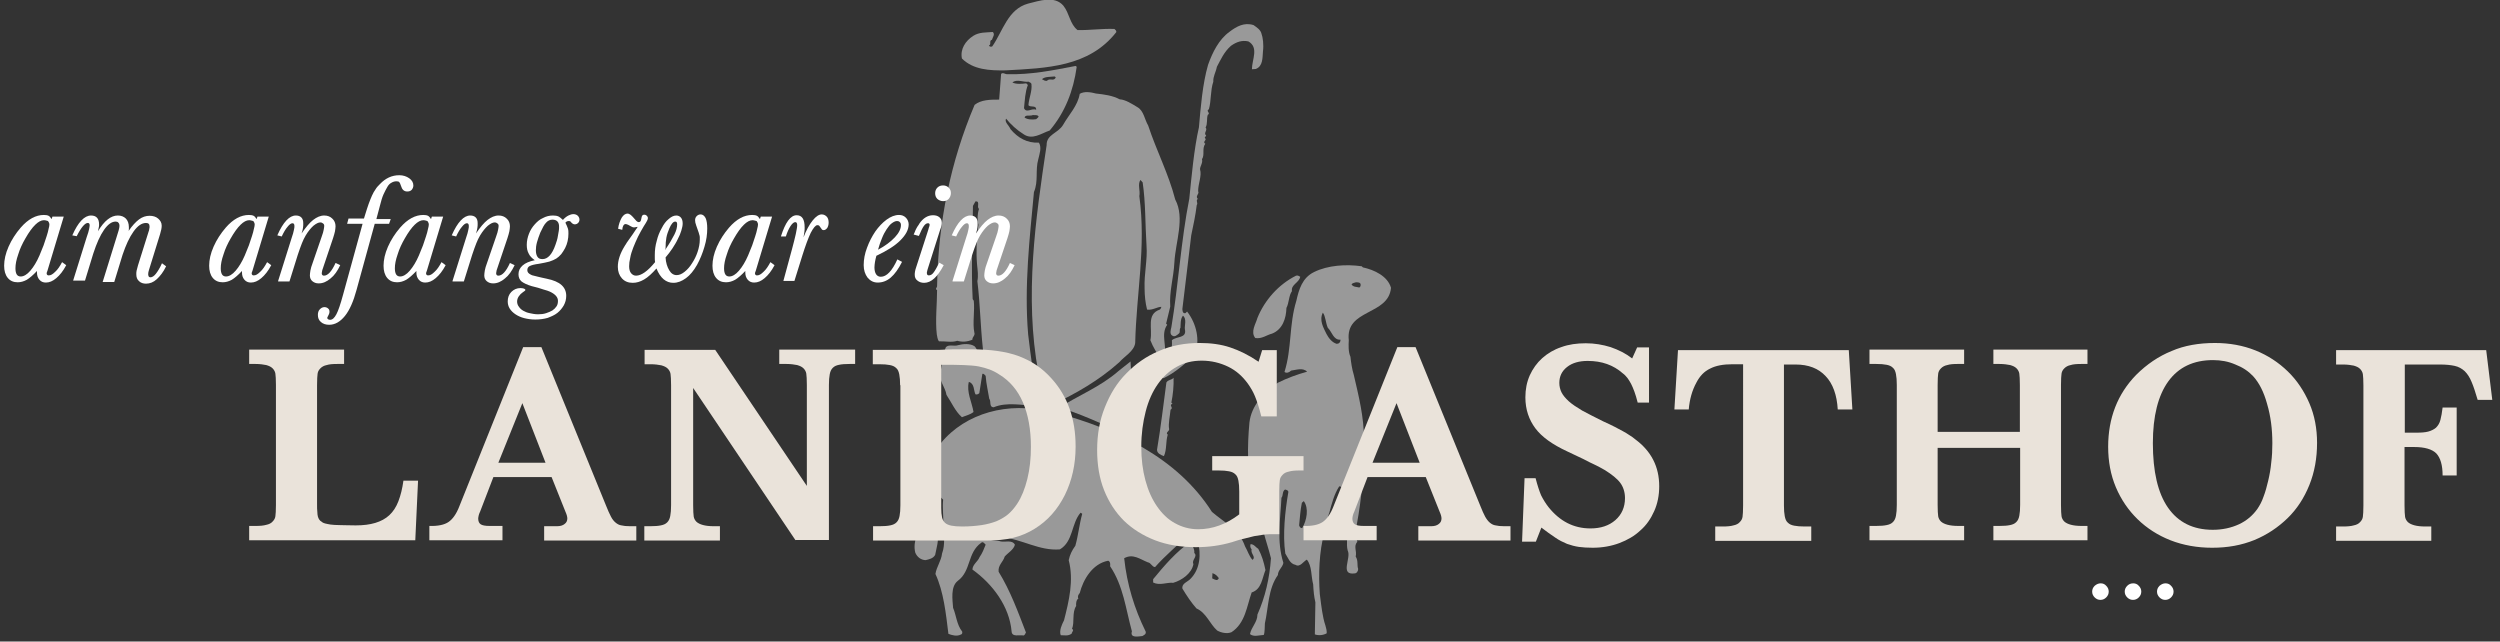<?xml version="1.0" encoding="UTF-8"?>
<svg xmlns="http://www.w3.org/2000/svg" xmlns:xlink="http://www.w3.org/1999/xlink" version="1.1" id="Ebene_1" x="0px" y="0px" width="906px" height="232.5px" viewBox="0 0 906 232.5" style="enable-background:new 0 0 906 232.5;" xml:space="preserve"><rect x="0" y="0" width="906" height="232.5" fill="#333333" stroke="none"/> <style type="text/css"> .st0{opacity:0.5;} .st1{fill:#FFFFFF;} .st2{fill:#EAE3DA;} </style> <g class="st0"> <path class="st1" d="M390.5,10.9c4.4,0.1,9.1-0.6,13.4-0.4c0.3,0.3,0.8,0.7,0.6,1.2c-9.9,12.6-25.3,13-40.1,13.8 c-5.7,0.1-11.7-0.2-15.8-4.3c-0.7-3.4,1.3-6.4,4.1-8.2c2.2-1.4,4.6-1.2,7.1-1.4c0.9,0.9-0.1,1.9-0.3,2.8c-1.2,0.3-0.1,1.7-1.1,2.1 c0.2,0.5,0.9,0.5,1.2,0.3c3.8-5.4,5.6-13.5,13-15.5c4.1-1,9.6-3,12.8,0.8C387.6,4.9,387.7,8.7,390.5,10.9L390.5,10.9z"></path> <path class="st1" d="M457.1,12c0.6,1.6,0.9,4.2,0.6,6.6c-0.2,2.4,0,5.4-2.6,6.4l-1.4,0.1c0-3.5,2.6-7.9-1.3-10.1 c-2.4-0.5-4.3,0.2-6.3,1.6c-2.5,2.2-3.7,5-5.1,7.6c-0.4,2.1-1.4,3.4-1.3,5.4c-1.1,3.3-0.7,6.8-1.6,10c-1.3,0.6,0.8,1.4-0.4,2 c-0.5,1.4,0,3.3-0.8,4.6c0.9,1-0.9,2,0.2,2.9c0,0.4-0.7,0.5-0.4,1c0.9,0.5-1.1,1.3,0.1,2c-1.3,1.7-0.1,4-1.2,5.6 c0.4,1.3-0.8,2.7-0.7,3.7c0.7,2.3-0.7,5.1-0.7,7.9c0.6,0.9-1.2,1.8-0.1,2.8c-0.9,0.5,0.2,1.5-0.4,2.2c-0.5,4-1.2,7.2-2,11 c-1.1,8.9-2.1,17.9-3.2,26.6c0,0.5,0,1.8,1.1,1.6l0.6-0.6c3.5,4.5,4.7,10.5,2.9,15.4c-3.5,3.5-7.3,6.8-11.5,8.8 c-0.4-1.5-1.7-3.4-0.5-4.9c3.2-1.8,3.8-5.6,3.6-8.9c1.6-1.5,5.5-0.6,4.7-4c-0.2-1.3,0.8-3.7-0.7-4.9c-1,1.2-0.8,3.2-0.9,4.4 c-0.5,0.6,0,1.5-0.5,2c-0.7,0.6-1.6,1.5-2.5,0.8c-1-0.5-0.5-2.2-0.3-3c2.5-14.9,3.5-31.5,6.5-46.6c0.8-7.8,1.7-18,3.5-25.9 c0.6-7,1.3-15.7,3.3-22.6c1.6-4.5,3.9-9.2,7.8-12c2.5-1.9,5.3-3.5,8.7-2.4C455.4,9.9,456.7,10.7,457.1,12L457.1,12z"></path> <path class="st1" d="M412.3,38.9c2.2,1.3,2.5,4.4,3.8,6.6c3,9.1,7.4,17.5,9.8,26.8c3.6,6.7,0.1,15.3-0.3,22.8 c-0.3,5.7-1.9,10.5-1.5,16c-0.5,2-1,4.1-1.5,6.2l0.4,0.4c-2.5,3.5,0.1,7.8-1.1,11.8l-1,0.8c-1.6-2.2-3-4.4-4-7 c0.9-4.1-1.6-9.4,3.4-11.1c0.4-0.2,0.4-0.7,0.6-1c-1.6,0-3.2,1.3-5.2,1c-0.6-2.4-0.9-5-0.9-7.7c-0.2-5.4,1.1-10.3,0.7-15.5 c-0.5-7.9-0.3-15.5-1.4-22.9l-0.8-0.9c-1.1,1.6,0,3.8-0.4,5.9c2.5,18.3-1.1,35.4-1.5,53.2c-0.4,3-3.9,4.8-5.8,7 c-7.4,6.6-15.5,11.2-23.9,15.2c-0.8,0.1-1.6,0.7-2.3,0.1c-0.3-2.4-2.3-4.1-2.1-6.7c-1-1.4-0.4-3.4-1-4.9c-5.1-27.6-1-55.7,3-82.4 c-0.1-3.9,4.2-4.3,6-7.4c2.1-3.7,5.3-6.9,6-11.2c1.7-1,4-0.6,5.9-0.1c2.8,0.3,6,0.7,8.6,2.1C407.9,36.1,410.3,37.7,412.3,38.9 L412.3,38.9z"></path> <path class="st1" d="M370.9,48.6c3.2,2.3,6.5-0.3,9.5-1.3c5.6-6.6,8.6-14.4,9.8-23.1l-0.4-0.3c-8.3,1.6-16.1,3.2-24.8,3 c-0.8,0-1.6-0.8-2.2-0.1l-0.7,9.3c-3.2,0-6.5,0-8.9,1.9c-8.7,20.5-13.2,42.4-13.6,65.7c0,0.5-0.9,1.1,0,1.4 c0,4.9-0.7,11.2-0.1,16.1c0.2,0.8,0.2,1.8,0.8,2.5c2.2-0.1,4.7,0.5,6.6-0.2c1.8,0.5,3.6,0.4,5.5-0.4c-0.1-1,1.1-1.5,0.7-2.6 c-0.7-3.4,0.2-7.8-0.2-11.5l-0.4-0.6c-0.6-11.3,0-21.8,0.1-33.8l0.9-1.6c1.9-0.2,0.3,2,1.3,2.7c-0.6,1.7-0.7,4.1-0.2,5.8 c-0.7,4.6-0.9,9.9-0.5,14.5c0.2,2,0.5,3.9,0.1,5.9c1,8.1,1.1,16.2,2,24.5c0.2,1.2,0.4,2.9-0.3,3.8c-1.6-1-1.3-3.3-2.7-4.7 c-1.6-1.1-4.2-0.9-6-0.4c-1.4,0.5-3.3-0.4-4.4,0.7c-1.4,3.1-1.1,6-2.1,9.2c-0.5,3,1.9,5.3,2.3,8.1c1.8,2.7,3.2,6,5.6,8.1 c1.4-0.6,3-0.9,4.2-1.9c-0.6-3.6-2.6-7.2-1.7-10.9c2.1,0.6,1.7,3.1,2.4,4.5c0.6,0.2,1-0.1,1.4-0.4l1.1-7c0.6-0.2,0.8,0.4,1.2,0.7 c0.2,2.9,0.9,5.7,1.3,8.3c0.8,0.9-0.2,3,1.6,3.1c4.8-2,10.3-0.7,15.7-0.5c1-0.4,0-1,0.6-1.6c-1.8-7.7-2.8-16.1-3.8-24.3 c-1.5-17.5,0.6-35.3,2.1-51.6c1.7-4,0.4-7.8,1.6-12c0.4-1.8,1.3-4.1,0.2-5.9c-4.3,0.2-7.6-1.7-10.3-4.9c-0.5-1.3-2.3-2.6-1.6-3.8 C366.2,45,368.6,47.2,370.9,48.6L370.9,48.6z M382.2,27.7l0.4,0.3c-0.6,1.7-2.2,0.1-3.2,1.3c-0.8,0.1-1.2-0.3-1.8-0.6 C378.7,27.7,380.6,27.9,382.2,27.7L382.2,27.7z M376.4,42.2c-0.1,0.4-0.6,0.7-0.9,1c-1.3,0.2-3.1,0.2-4.2-0.6c0.3-1.2,2-0.4,3-0.9 C375.1,41.8,375.9,41.5,376.4,42.2L376.4,42.2z M372.8,29.6c0.3,0.3,0.9,0.3,1,0.9c0.3,2.5-0.9,5-1.1,7.6c0.7,1,2.9-0.2,2.8,1.7 c-1.5-0.8-3.5,1.4-4.4-0.6c0.3-2.8,0.4-5.9,1.4-8.4l-0.6-0.6c-1.5,0.2-3.6,0.4-5-0.3C368.5,28.5,370.9,29.9,372.8,29.6L372.8,29.6z "></path> <path class="st1" d="M471.2,100.3c-0.4,2.2-3.4,2.8-3,5.2c-1.2,1.7-1,4.2-2,6.1c-0.1,3.8-1.4,7.8-5.2,9.3c-2,0.5-3.7,2-6.1,1.6 c-1.8-2.3,0.2-5.1,0.8-7.3c2.6-6.4,7.6-12.1,14-15.3C470.4,99.7,470.8,100.1,471.2,100.3L471.2,100.3z"></path> <path class="st1" d="M408.6,140.3c-0.3,5.3-3,9.4-4.5,14.1l-1.2,0.8c-4.8-2.2-9.6-4.3-14.6-6.1c-1.7-0.1-3.2-0.8-4.7-1.2 c7-4.5,15.2-7.7,21.7-13.4l4.4-3.5C410,134.2,409.9,137.4,408.6,140.3L408.6,140.3z"></path> <path class="st1" d="M424.5,145.9l0.4,0.4c-1.5,0.6,0.6,1.4-0.7,2.2c-0.2,2.3-0.9,5.2-0.5,7c0.1,0.8-1.5,1.3-0.5,2 c-0.8,2.5-0.3,5.4-1.4,7.8c-1.1-0.4-2.5-1-2.5-2.3c1.4-8.3,2.3-16.3,3.4-24.4c0.7-1.1,1.9-0.8,2.6-1.7 C425.4,139.8,425.1,143,424.5,145.9L424.5,145.9z"></path> <path class="st1" d="M504.1,104.3c-1.2-4.2-6-6.5-10.2-7.4l-0.4-0.4c-5.6-0.8-12.3-0.4-17.3,2.1c-4.3,2.1-5.5,6.4-6.4,10.4 c-2.7,8.8-1.6,17.2-4.3,25.8c0.8,0.6,1.8,0.1,2.4-0.5c1.8-0.2,4.2-1.2,5.8,0.4c-3.6,1-7.2,2.3-10.6,4c-5.1,3.5-9.6,8.3-10.3,14.4 c-0.8,8.9-0.9,17.4,1.3,26.2c0.7,4.4,2,9.1,3.8,13.4c0.8,3.2,1.9,6.3,2.7,9.6c-0.5,7.3-2.1,14.1-4.9,20.4c0,2.8-2.2,4.5-2.7,7.1 c1.4,1.1,3.2,0.4,5,0.3c0.4-1,0.3-3,0.4-4.2c1.3-5.7,1.1-12.4,4.7-17.5c0.1-1.9,1.6-2.6,2-4.4c-2.5-8-1.1-15.5-0.7-23.6 c0.7-0.8,0.2-2.3,1.3-3c0.5,0.1,1.2,0.3,1.2,0.9c-1.2,7-2.1,15.5-1.1,22.3c1,1.5,1.6,3.7,3.7,4.1c1.6,1,2.8-1.2,4.1-1.9 c1.9,2.3,1.5,6,2.3,9c0.1,2.2,0.3,4.4,0.8,6.5l-0.2,11.6c1.4,0.5,3.1,0.3,4.3-0.4c0.1-1.8-0.9-3.7-1.2-5.5 c-0.7-3.2-1.1-7.4-1.3-8.7c-0.5-6.9-0.3-15.4,1.7-22.5c0.9-2.2,0.9-4.9,1.8-7.2c0.8-3,1.7-6.5,3.5-9.3c0.5-0.2,0.8,0.3,1.2,0.4 c-0.8,2.7-1.3,5.4-2.5,7.8c-0.3,2.8-2.2,6-1,8.6l3.3-2.9c0.7-0.4,1.5,0,2,0.6c0.1,2.9-0.5,6.5,0.1,8.7c1.4,2.7-3,9,2.5,8.3 c0.8,0,1.3-0.9,1.3-1.6c-0.5-1.4,0.1-3-0.9-4.5c0.5-2.2-0.9-3.6,0.6-5.4c-0.9-2.1,0.1-4-0.2-6.2c1.8-9.6,2.6-19.9,3-29.9 c-0.3-0.3-0.6-0.8-0.4-1c0-8.2-1.9-15.6-3.7-23.4c-0.6-1.9-1-4.5-1.2-6.5c-0.8-1.8-0.7-4.1-0.6-6 C487.5,111.9,503.2,114.4,504.1,104.3L504.1,104.3z M471.9,191.4c-0.7,0-0.9-0.5-1.1-1c0.3-2.7,0.4-5.4,1-8.2l0.7-0.6 C474.4,184.2,473.6,188.6,471.9,191.4L471.9,191.4z M484.4,124.6c-1.7-0.5-2.9-2.1-3.7-3.6c-1.1-2.3-2.7-4.9-1.3-7.7 c1,1.3,1,3.7,1.8,5.5c1.5,1.4,2,4.5,4.6,4.3C485.8,124.2,485.1,124.6,484.4,124.6L484.4,124.6z M489.8,103.1 c0.3-0.6,1.1-0.6,1.6-0.8c0.7,0,1.7,0,1.7,0.9c0,0.4-0.1,0.8-0.5,1C491.6,103.9,490.5,104.1,489.8,103.1L489.8,103.1z"></path> <path class="st1" d="M432.8,200.4c1.4,1.2-1.1,2.6-0.3,4c-0.6,3.4-4.2,5.9-7.3,6.8c-2.5-0.2-4.9,1.1-7.3-0.1l0-1.2 c4-4.9,8.4-10,13.5-13.5C432,197.8,433,198.9,432.8,200.4L432.8,200.4z"></path> <path class="st1" d="M456,198.9c-0.9-0.5-1.5-1.7-2.8-1.7c-0.2,0.8-0.1,1.3,0.4,1.9c-0.5,1.5,1.7,2.7,0.3,3.8 c-1.2-1.3-1.7-3.2-2.7-4.9c-2.1-6.1-7.5-8.6-12-12.5c-12.6-19.8-34.6-29.9-56-35.8c-2.8-0.2-5.8-0.7-8.6-1.5 c-14.6-1.8-29.5,4.1-36.7,16.9c-4.6,6.1-3.7,15.4-4.2,23c-0.4,4.2-3.1,7.8-2,12.2c0.7,1.6,2,2.6,3.7,2.7c1.3-0.3,2.8-0.6,3.5-1.9 c0.5-2.7,1.4-5.1,0.8-7.8c1.3-4.2-1.2-9.3,1.3-13l0.8,0.8c-0.3,2.8,0.1,5.9,0.1,8.9l0.4,0.4c-0.5,3.6,0.4,6.7-0.9,10.2 c-0.3,2.7-2,4.8-2.4,7.4c3,6.5,3.8,14.4,4.7,21.7c1.2,0.5,3.1,1,4.4,0.3c0.6-0.1,0.7-0.6,0.6-1.1c-2-2.5-2.2-6.1-3.3-8.6 c-0.2-2.9-1-7.7,1.7-9.8c4.9-3.6,3.4-10.2,8.5-13.8c0.6-0.6,1.2,0.3,1.6,0.7c-0.6,1.5-1.2,3.1-2.2,4.5c-0.6,1.6-2.5,2.6-2.6,4.5 c7.4,5.3,13.4,13.4,14.2,22.4c0.1,2.2,2.8,1.2,4.4,1.5c0.4-0.2,0.6-0.7,0.8-1.1c-2.9-7.5-5.6-15-9.9-22c-0.3-2.4,1.7-3.6,2.2-5.5 c1.1-1.3,3.3-2.5,3.7-4.3c-1-1.9-3.7-0.8-5.2-1.2c-1.4-0.6-4.2,0.3-4.1-1.7c3.2-1.7,6.6-4.7,8.3-8c0.3-0.5,0.7,0.2,1.2,0.3 c-0.5,2.7-3,5.2-5.3,7.5l0.4,0.4c7.4,0.7,13.5,5,21,4.4c4.9-2.9,4.1-9.4,7.5-13.3l0.6,0.4c-1.1,4-1.4,7.7-2.5,11.6 c-1.2,1.6-2,3.3-2.4,5.2c1.9,7.3,0.1,14.8-1.7,21.8c-0.8,1.6-1.8,3.7-1.2,5.4c1.4,0,2.7,0.4,4-0.6c0-0.6,1-1.2,0.1-1.7 c1-2.5-0.1-5.8,1.5-8.3c-0.1-0.8,0-2.2,0.8-2.7c-0.4-0.7,0-1.4,0.5-2c1.2-4.7,4.5-10.6,10.3-11.7c0.8,0.3,0.8,1.3,0.7,2 c4.8,7.1,5.7,15.6,7.9,23.6c-0.8,2.6,2.5,1.8,3.8,1.7c0.6-0.4,1.4-0.6,1.2-1.6c-4.1-8.3-6.8-17.1-7.8-26.6c3.2-1.8,5.8,0.4,8.6,1.5 c1.1,0.1,1.5,1.7,2.6,1.7c3.6-4.1,8.3-8,12.5-12.1l1.2,0c1,0.7,1.1,1.8,1.8,2.7c1.2,4.7,0.9,10.1-2.7,13.7c-1,1.1-3.2,1.6-2.9,3.5 c1.5,2.5,3.3,5.2,5.1,7.2c3.6,1.6,4.8,5.6,7.5,8c1.4,0.8,3.6,1.3,5.2,0.6c5-3.3,5.5-9.3,7.3-14.4c3.6-1.1,3.8-5.2,5-8.1 C458,203.7,457.3,201.3,456,198.9L456,198.9z M439.3,209.6l0.1-1.9c1.4,0.5,1.7,1.1,2.3,1.8C441.2,210.7,440.4,210.1,439.3,209.6 L439.3,209.6z"></path> </g> <g> <path class="st1" d="M24,96.1c-1.1,2.1-2.3,3.6-3.6,4.7s-2.5,1.6-3.8,1.6c-0.9,0-1.7-0.3-2.3-1c-0.6-0.7-0.9-1.5-0.9-2.6v-0.3v-0.3 c-1.4,1.5-2.7,2.6-3.7,3.2c-1.1,0.6-2.2,0.9-3.3,0.9c-1.5,0-2.7-0.5-3.6-1.6c-0.9-1.1-1.3-2.6-1.3-4.4c0-2.1,0.5-4.4,1.6-6.9 c1.1-2.5,2.6-4.8,4.4-6.9c2.7-3.1,5.5-4.6,8.4-4.6c0.7,0,1.3,0.1,1.7,0.3c0.4,0.2,0.7,0.6,1.1,1.2l0.3-0.9h4.1l-5.9,19.6 c-0.1,0.2-0.1,0.4-0.2,0.5c0,0.2-0.1,0.3-0.1,0.4c0,0.3,0.1,0.5,0.2,0.6c0.2,0.2,0.3,0.2,0.6,0.2c0.7,0,1.4-0.4,2.3-1.3 c0.9-0.8,1.7-2,2.5-3.5L24,96.1z M15.9,79.8c-1.9,0-4.2,2.2-6.7,6.6c-1.1,1.9-2,3.8-2.6,5.8c-0.7,2-1,3.6-1,5c0,2,0.6,3,1.9,3 c1.1,0,2.3-0.7,3.5-2.1c1.2-1.4,2.3-3.2,3.3-5.5c0.5-1.3,1-2.5,1.5-3.7c0.4-1.2,0.8-2.3,1.1-3.3c0.3-1,0.6-1.9,0.7-2.6 c0.2-0.7,0.3-1.3,0.3-1.6c0-0.5-0.2-0.9-0.5-1.3C17,80,16.5,79.8,15.9,79.8z"></path> <path class="st1" d="M26.2,85.3c2.1-4.8,4.4-7.2,6.8-7.2c1.9,0,2.9,1.1,2.9,3.2c0,0.4,0,0.8-0.1,1.1c-0.1,0.3-0.2,0.8-0.3,1.4 c2.3-3.8,4.7-5.7,7.2-5.7c1.2,0,2.2,0.4,2.9,1.1c0.7,0.7,1.1,1.8,1.1,3.1c0,0.2,0,0.4,0,0.6c0,0.2,0,0.5-0.1,0.8 c1.3-1.9,2.6-3.3,3.8-4.2c1.2-0.9,2.5-1.3,3.8-1.3c1.2,0,2.3,0.3,3.1,1c0.8,0.7,1.3,1.5,1.3,2.6c0,0.8-0.2,1.8-0.6,3.1l-4,12.9 c-0.2,0.6-0.3,1.1-0.3,1.6c0,0.3,0.1,0.6,0.2,0.8c0.1,0.2,0.4,0.3,0.6,0.3c0.6,0,1.3-0.4,2-1.3c0.7-0.9,1.5-2.2,2.2-3.8l1.5,1.1 c-1,2.1-2.2,3.6-3.4,4.7c-1.2,1.1-2.5,1.6-3.9,1.6c-1,0-1.9-0.3-2.5-0.9c-0.7-0.6-1-1.4-1-2.5c0-0.4,0-0.9,0.1-1.3 c0.1-0.5,0.3-1.1,0.5-1.9l3.8-12.1c0.2-0.5,0.3-0.9,0.3-1.2c0.1-0.3,0.1-0.5,0.1-0.8c0-0.9-0.4-1.3-1.3-1.3c-1.5,0-3,1-4.5,3.1 c-1.5,2.1-2.8,4.9-4,8.5l-3,9.8h-4.2L43,83.5c0.2-0.7,0.3-1.3,0.3-1.7c0-0.4-0.1-0.8-0.4-1.1c-0.2-0.3-0.6-0.4-1-0.4 c-1.4,0-2.8,1-4.2,3c-1.4,2-2.7,4.9-3.9,8.6l-3,9.8h-4.3l4.9-15.7c0.5-1.4,0.8-2.4,0.9-3c0.1-0.6,0.2-1,0.2-1.3 c0-0.6-0.2-0.9-0.7-0.9c-1,0-2.4,1.6-4,4.8L26.2,85.3z"></path> <path class="st1" d="M98.3,96.1c-1.1,2.1-2.3,3.6-3.6,4.7s-2.5,1.6-3.8,1.6c-0.9,0-1.7-0.3-2.3-1c-0.6-0.7-0.9-1.5-0.9-2.6v-0.3 v-0.3c-1.4,1.5-2.7,2.6-3.7,3.2c-1.1,0.6-2.2,0.9-3.3,0.9c-1.5,0-2.7-0.5-3.6-1.6c-0.9-1.1-1.3-2.6-1.3-4.4c0-2.1,0.5-4.4,1.6-6.9 c1.1-2.5,2.6-4.8,4.4-6.9c2.7-3.1,5.5-4.6,8.4-4.6c0.7,0,1.3,0.1,1.7,0.3c0.4,0.2,0.7,0.6,1.1,1.2l0.3-0.9h4.1l-5.9,19.6 c-0.1,0.2-0.1,0.4-0.2,0.5c0,0.2-0.1,0.3-0.1,0.4c0,0.3,0.1,0.5,0.2,0.6c0.2,0.2,0.3,0.2,0.6,0.2c0.7,0,1.4-0.4,2.3-1.3 c0.9-0.8,1.7-2,2.5-3.5L98.3,96.1z M90.3,79.8c-1.9,0-4.2,2.2-6.7,6.6c-1.1,1.9-2,3.8-2.6,5.8c-0.7,2-1,3.6-1,5c0,2,0.6,3,1.9,3 c1.1,0,2.3-0.7,3.5-2.1c1.2-1.4,2.3-3.2,3.3-5.5c0.5-1.3,1-2.5,1.5-3.7c0.4-1.2,0.8-2.3,1.1-3.3c0.3-1,0.6-1.9,0.7-2.6 c0.2-0.7,0.3-1.3,0.3-1.6c0-0.5-0.2-0.9-0.5-1.3C91.3,80,90.8,79.8,90.3,79.8z"></path> <path class="st1" d="M100.8,101.8l4.9-15.6c0.4-1.2,0.7-2.1,0.8-2.8c0.2-0.7,0.2-1.2,0.2-1.5c0-0.6-0.2-1-0.7-1 c-0.5,0-1.1,0.4-1.8,1.3c-0.7,0.8-1.4,2-2.1,3.5l-1.6-0.4c2.1-4.8,4.4-7.2,6.7-7.2c0.8,0,1.5,0.2,2,0.7c0.5,0.5,0.7,1.2,0.7,2.1 c0,0.6,0,1.2-0.1,1.7c-0.1,0.5-0.2,1.2-0.5,2c1.5-2.2,2.9-3.9,4.2-4.9c1.3-1,2.6-1.6,4-1.6c1.2,0,2.2,0.4,2.9,1.1 c0.8,0.7,1.2,1.7,1.2,2.8c0,0.5-0.1,1.1-0.2,1.8c-0.1,0.6-0.4,1.5-0.7,2.5l-3.7,11c-0.2,0.5-0.3,0.9-0.3,1.1c0,0.2-0.1,0.4-0.1,0.6 c0,0.6,0.3,0.9,0.8,0.9c1.4,0,2.8-1.5,4.2-4.6l1.7,0.8c-1,2.1-2.1,3.7-3.5,4.8c-1.4,1.2-2.8,1.8-4.3,1.8c-1,0-1.7-0.3-2.3-0.8 s-0.9-1.2-0.9-2.1c0-0.5,0.1-1.1,0.2-1.8c0.1-0.7,0.4-1.6,0.8-2.7l3.3-9.6c0.4-1,0.6-1.9,0.7-2.4c0.1-0.6,0.2-1,0.2-1.4 c0-0.4-0.1-0.7-0.4-0.9c-0.2-0.2-0.6-0.4-1-0.4c-0.7,0-1.5,0.4-2.5,1.2c-0.9,0.8-1.9,2-2.8,3.5c-0.5,0.9-1,1.8-1.4,2.9 c-0.4,1-0.9,2.4-1.5,4.2l-3,9.6H100.8z"></path> <path class="st1" d="M141,81.1h-5.2l-6.6,24c-1.1,4.1-2.5,7.3-4.2,9.4c-1.7,2.1-3.6,3.2-5.7,3.2c-1.2,0-2.2-0.3-3-1 c-0.8-0.7-1.1-1.5-1.1-2.6c0-0.8,0.2-1.5,0.7-2c0.5-0.5,1-0.8,1.7-0.8c0.5,0,1,0.2,1.3,0.5c0.4,0.3,0.5,0.7,0.5,1.2 c0,0.5-0.2,1-0.6,1.7c-0.1,0.2-0.2,0.3-0.2,0.5c0,0.2,0.1,0.4,0.3,0.5c0.2,0.1,0.4,0.2,0.7,0.2c0.9,0,1.6-0.7,2.3-2 c0.7-1.3,1.5-3.7,2.4-7l7.1-25.8h-5.6l0.5-1.9h5.6l0.4-1.3c0.5-1.6,0.9-2.9,1.3-4c0.4-1.1,0.8-2.1,1.2-3c0.4-0.9,0.8-1.6,1.3-2.3 c0.4-0.7,1-1.3,1.6-1.9c2-2.1,4.3-3.2,7-3.2c1.4,0,2.6,0.4,3.6,1.1c1,0.7,1.5,1.6,1.5,2.6c0,0.6-0.2,1.1-0.6,1.6 c-0.4,0.4-0.9,0.6-1.6,0.6c-1.2,0-1.9-0.7-2.3-2.1c-0.2-0.6-0.4-1.1-0.6-1.3c-0.2-0.2-0.5-0.3-1-0.3c-0.7,0-1.3,0.2-1.8,0.5 c-0.6,0.3-1.1,0.8-1.5,1.5s-0.9,1.6-1.4,2.7s-0.9,2.5-1.3,4.1l-1.3,4.9h5.2L141,81.1z"></path> <path class="st1" d="M161.5,96.1c-1.1,2.1-2.3,3.6-3.6,4.7s-2.5,1.6-3.8,1.6c-0.9,0-1.7-0.3-2.3-1c-0.6-0.7-0.9-1.5-0.9-2.6v-0.3 v-0.3c-1.4,1.5-2.7,2.6-3.7,3.2c-1.1,0.6-2.2,0.9-3.3,0.9c-1.5,0-2.7-0.5-3.6-1.6c-0.9-1.1-1.3-2.6-1.3-4.4c0-2.1,0.5-4.4,1.6-6.9 c1.1-2.5,2.6-4.8,4.4-6.9c2.7-3.1,5.5-4.6,8.4-4.6c0.7,0,1.3,0.1,1.7,0.3c0.4,0.2,0.7,0.6,1.1,1.2l0.3-0.9h4.1l-5.9,19.6 c-0.1,0.2-0.1,0.4-0.2,0.5c0,0.2-0.1,0.3-0.1,0.4c0,0.3,0.1,0.5,0.2,0.6c0.2,0.2,0.3,0.2,0.6,0.2c0.7,0,1.4-0.4,2.3-1.3 c0.9-0.8,1.7-2,2.5-3.5L161.5,96.1z M153.4,79.8c-1.9,0-4.2,2.2-6.7,6.6c-1.1,1.9-2,3.8-2.6,5.8c-0.7,2-1,3.6-1,5c0,2,0.6,3,1.9,3 c1.1,0,2.3-0.7,3.5-2.1c1.2-1.4,2.3-3.2,3.3-5.5c0.5-1.3,1-2.5,1.5-3.7c0.4-1.2,0.8-2.3,1.1-3.3c0.3-1,0.6-1.9,0.7-2.6 c0.2-0.7,0.3-1.3,0.3-1.6c0-0.5-0.2-0.9-0.5-1.3C154.5,80,154,79.8,153.4,79.8z"></path> <path class="st1" d="M164,101.8l4.9-15.6c0.4-1.2,0.7-2.1,0.8-2.8c0.2-0.7,0.2-1.2,0.2-1.5c0-0.6-0.2-1-0.7-1 c-0.5,0-1.1,0.4-1.8,1.3c-0.7,0.8-1.4,2-2.1,3.5l-1.6-0.4c2.1-4.8,4.4-7.2,6.7-7.2c0.8,0,1.5,0.2,2,0.7c0.5,0.5,0.7,1.2,0.7,2.1 c0,0.6,0,1.2-0.1,1.7c-0.1,0.5-0.2,1.2-0.5,2c1.5-2.2,2.9-3.9,4.2-4.9c1.3-1,2.6-1.6,4-1.6c1.2,0,2.2,0.4,2.9,1.1 c0.8,0.7,1.2,1.7,1.2,2.8c0,0.5-0.1,1.1-0.2,1.8c-0.1,0.6-0.4,1.5-0.7,2.5l-3.7,11c-0.2,0.5-0.3,0.9-0.3,1.1c0,0.2-0.1,0.4-0.1,0.6 c0,0.6,0.3,0.9,0.8,0.9c1.4,0,2.8-1.5,4.2-4.6l1.7,0.8c-1,2.1-2.1,3.7-3.5,4.8c-1.4,1.2-2.8,1.8-4.3,1.8c-1,0-1.7-0.3-2.3-0.8 s-0.9-1.2-0.9-2.1c0-0.5,0.1-1.1,0.2-1.8c0.1-0.7,0.4-1.6,0.8-2.7l3.3-9.6c0.4-1,0.6-1.9,0.7-2.4c0.1-0.6,0.2-1,0.2-1.4 c0-0.4-0.1-0.7-0.4-0.9c-0.2-0.2-0.6-0.4-1-0.4c-0.7,0-1.5,0.4-2.5,1.2c-0.9,0.8-1.9,2-2.8,3.5c-0.5,0.9-1,1.8-1.4,2.9 c-0.4,1-0.9,2.4-1.5,4.2l-3,9.6H164z"></path> <path class="st1" d="M204,79.7c0.7-0.8,1.4-1.3,2-1.6c0.6-0.3,1.2-0.5,1.8-0.5c0.6,0,1.2,0.2,1.6,0.6c0.4,0.4,0.6,0.9,0.6,1.4 c0,0.5-0.2,0.9-0.5,1.2c-0.3,0.3-0.7,0.5-1.2,0.5c-0.4,0-0.8-0.2-1.2-0.6c-0.2-0.3-0.3-0.4-0.5-0.5c-0.1-0.1-0.3-0.1-0.5-0.1 c-0.5,0-0.9,0.2-1.2,0.6c0.4,0.8,0.7,1.5,0.9,2.1c0.2,0.6,0.2,1.2,0.2,1.9c0,0.9-0.1,1.8-0.3,2.7c-0.2,0.9-0.5,1.7-0.9,2.5 c-0.4,0.8-0.9,1.5-1.4,2.2c-0.6,0.7-1.2,1.2-1.8,1.6c-0.7,0.4-1.5,0.8-2.5,1.1c-1,0.3-2.3,0.5-3.8,0.8c-1.6,0.2-2.7,0.5-3.3,0.8 c-0.6,0.3-0.9,0.8-0.9,1.5c0,0.7,0.4,1.2,1.2,1.6c0.1,0.1,0.3,0.1,0.4,0.2c0.1,0.1,0.4,0.1,0.7,0.2c0.4,0.1,0.9,0.2,1.6,0.4 c0.7,0.2,1.8,0.4,3.1,0.7c2.5,0.5,4.3,1.3,5.4,2.3c1.1,1,1.7,2.3,1.7,3.9c0,1.3-0.3,2.4-0.9,3.5c-0.6,1-1.3,1.9-2.3,2.7 c-1,0.8-2.2,1.3-3.5,1.8c-1.4,0.4-2.9,0.6-4.5,0.6c-1.5,0-2.8-0.2-4-0.5c-1.2-0.3-2.3-0.8-3.2-1.4c-0.9-0.6-1.6-1.3-2.1-2.1 c-0.5-0.8-0.7-1.7-0.7-2.6c0-1.3,0.4-2.5,1.3-3.4c0.9-0.9,2-1.4,3.3-1.4c0.5,0,1,0.1,1.3,0.2c0.3,0.1,0.5,0.3,0.5,0.5 c0,0.1-0.1,0.2-0.2,0.3s-0.4,0.3-0.7,0.5c-0.6,0.4-1.1,0.9-1.5,1.5c-0.4,0.6-0.6,1.2-0.6,1.9c0,0.6,0.2,1.3,0.6,1.8 c0.4,0.6,0.9,1.1,1.6,1.5c0.7,0.4,1.4,0.7,2.4,0.9c0.9,0.2,1.9,0.4,3,0.4c1,0,2-0.1,2.9-0.4c0.9-0.3,1.6-0.6,2.3-1 c0.6-0.4,1.1-0.9,1.5-1.5c0.4-0.6,0.5-1.3,0.5-2c0-1.3-1-2.4-2.9-3.3c-0.5-0.2-1.2-0.5-2.4-0.8c-1.1-0.4-2.5-0.8-4.2-1.2 c-1.7-0.5-2.9-1.1-3.7-1.7c-0.7-0.6-1.1-1.5-1.1-2.6c0-1.3,0.5-2.3,1.5-3.2c1-0.9,2.5-1.5,4.4-1.9c-1-0.7-1.8-1.5-2.2-2.4 c-0.5-0.9-0.7-1.9-0.7-3.2c0-1.4,0.3-2.7,0.8-4c0.5-1.3,1.2-2.4,2.1-3.4c0.9-1,1.8-1.8,3-2.3c1.1-0.6,2.3-0.9,3.6-0.9 c0.8,0,1.5,0.1,2.1,0.4C202.7,78.6,203.4,79.1,204,79.7z M200.2,79.6c-0.9,0-1.7,0.4-2.3,1.1c-0.7,0.7-1.3,1.9-2.1,3.6 c-0.5,1.3-0.9,2.4-1.2,3.5c-0.3,1.1-0.4,2.1-0.4,2.9c0,1,0.2,1.8,0.6,2.4c0.4,0.6,1,0.8,1.8,0.8c1.9,0,3.5-1.7,4.7-5.2 c0.1-0.4,0.3-0.9,0.5-1.5c0.2-0.6,0.3-1.2,0.4-1.8c0.1-0.6,0.2-1.2,0.3-1.7c0.1-0.5,0.1-1,0.1-1.3 C202.7,80.6,201.9,79.6,200.2,79.6z"></path> <path class="st1" d="M224,82.9c0.2-1.6,0.7-2.9,1.3-4c0.6-1,1.4-1.5,2.1-1.5c0.4,0,0.8,0.2,1.2,0.5c0.4,0.3,0.9,0.9,1.7,1.8 c0.4,0.5,0.8,0.8,1.2,0.8c0.5,0,0.8-0.4,0.9-1.2c0.1-0.6,0.2-1,0.4-1.2c0.1-0.2,0.4-0.3,0.7-0.3c0.3,0,0.6,0.1,0.9,0.4 c0.3,0.3,0.4,0.5,0.4,0.8c0,0.3-0.1,0.6-0.3,1c-0.2,0.4-0.6,1.1-1.2,2c-0.7,1.2-1.4,2.4-2.1,3.8c-0.6,1.3-1.2,2.6-1.7,3.9 c-0.5,1.3-0.9,2.5-1.1,3.7c-0.3,1.2-0.4,2.2-0.4,3.1c0,1,0.2,1.9,0.7,2.5c0.5,0.6,1.1,0.9,1.8,0.9c1.9,0,4.2-1.6,6.9-4.9 c-0.1-0.6-0.1-1.1-0.1-1.4c0-0.4,0-0.8,0-1.2c0-1.7,0.2-3.4,0.7-5.1c0.4-1.7,1-3.2,1.8-4.6c0.7-1.4,1.5-2.5,2.5-3.3 c0.9-0.8,1.8-1.3,2.8-1.3c0.7,0,1.3,0.3,1.7,0.8c0.4,0.5,0.6,1.2,0.6,2.1c0,0.8-0.2,1.6-0.5,2.6c-0.3,1-0.7,2-1.3,3.1 c-0.5,1.1-1.2,2.2-1.9,3.3c-0.7,1.1-1.6,2.2-2.5,3.3c0.1,1.9,0.6,3.4,1.3,4.6c0.7,1.2,1.6,1.8,2.7,1.8c1,0,1.9-0.4,2.9-1.2 c1-0.8,1.9-1.8,2.7-3.1c0.8-1.2,1.5-2.6,2-4.1c0.5-1.5,0.8-3,0.8-4.4c0-0.4,0-0.7,0-1c0-0.3-0.1-0.6-0.2-0.9 c-0.1-0.4-0.2-0.8-0.4-1.3c-0.2-0.5-0.4-1.1-0.7-2c-0.3-0.8-0.4-1.4-0.4-1.9c0-0.6,0.2-1.1,0.6-1.5c0.4-0.4,0.9-0.6,1.4-0.6 c0.7,0,1.3,0.4,1.8,1.3c0.4,0.9,0.6,2.1,0.6,3.8c0,2.1-0.3,4.3-1,6.6c-0.7,2.4-1.6,4.6-2.7,6.6c-1.2,2.1-2.5,3.7-4,4.8 c-1.5,1.1-3,1.7-4.6,1.7c-2.6,0-4.7-1.7-6.1-5.2c-1.6,1.8-3.1,3.2-4.5,4s-2.7,1.2-4.1,1.2c-1.6,0-2.9-0.5-3.9-1.6 c-1-1.1-1.5-2.5-1.5-4.2c0-2.3,0.8-4.8,2.4-7.4c0.1-0.2,0.2-0.3,0.3-0.5c0.1-0.1,0.3-0.4,0.5-0.8c0.3-0.4,0.7-1,1.2-1.7 c0.5-0.7,1.3-1.8,2.2-3.2c0.2-0.3,0.4-0.5,0.6-0.9c-0.6,0.1-1,0.2-1.2,0.2c-0.3,0-0.5,0-0.7-0.1c-0.2-0.1-0.7-0.3-1.5-0.8 c-0.4-0.2-0.8-0.3-1-0.3c-0.6,0-1.1,0.7-1.2,2.1L224,82.9z M241.1,90.5c1.5-2.2,2.6-4.1,3.3-5.5c0.7-1.4,1-2.6,1-3.7 c0-0.7-0.2-1-0.7-1c-0.7,0-1.4,0.8-2.1,2.4c-0.5,1.2-0.9,2.3-1.1,3.4c-0.2,1.1-0.3,2.3-0.3,3.8c0,0,0,0.1,0,0.2 C241,90.3,241,90.4,241.1,90.5z"></path> <path class="st1" d="M280.7,96.1c-1.1,2.1-2.3,3.6-3.6,4.7s-2.5,1.6-3.8,1.6c-0.9,0-1.7-0.3-2.3-1c-0.6-0.7-0.9-1.5-0.9-2.6v-0.3 v-0.3c-1.4,1.5-2.7,2.6-3.7,3.2c-1.1,0.6-2.2,0.9-3.3,0.9c-1.5,0-2.7-0.5-3.6-1.6c-0.9-1.1-1.3-2.6-1.3-4.4c0-2.1,0.5-4.4,1.6-6.9 c1.1-2.5,2.6-4.8,4.4-6.9c2.7-3.1,5.5-4.6,8.4-4.6c0.7,0,1.3,0.1,1.7,0.3c0.4,0.2,0.7,0.6,1.1,1.2l0.3-0.9h4.1l-5.9,19.6 c-0.1,0.2-0.1,0.4-0.2,0.5c0,0.2-0.1,0.3-0.1,0.4c0,0.3,0.1,0.5,0.2,0.6c0.2,0.2,0.3,0.2,0.6,0.2c0.7,0,1.4-0.4,2.3-1.3 c0.9-0.8,1.7-2,2.5-3.5L280.7,96.1z M272.7,79.8c-1.9,0-4.2,2.2-6.7,6.6c-1.1,1.9-2,3.8-2.6,5.8c-0.7,2-1,3.6-1,5c0,2,0.6,3,1.9,3 c1.1,0,2.3-0.7,3.5-2.1c1.2-1.4,2.3-3.2,3.3-5.5c0.5-1.3,1-2.5,1.5-3.7c0.4-1.2,0.8-2.3,1.1-3.3c0.3-1,0.6-1.9,0.7-2.6 c0.2-0.7,0.3-1.3,0.3-1.6c0-0.5-0.2-0.9-0.5-1.3C273.7,80,273.2,79.8,272.7,79.8z"></path> <path class="st1" d="M283.9,101.8l3.2-11.8c0.5-2,1-3.7,1.3-5.2c0.3-1.5,0.5-2.5,0.5-3.2c0-0.7-0.2-1.1-0.7-1.1 c-0.5,0-1.1,0.5-1.7,1.4c-0.6,0.9-1.2,2.2-1.7,3.8H283c1.6-5.1,3.5-7.7,5.7-7.7c2,0,2.9,1.5,2.9,4.4c0,0.6,0,1.2-0.1,1.7 c-0.1,0.5-0.2,1.1-0.3,1.9c1-2.6,2.1-4.6,3.3-6.1c1.2-1.5,2.3-2.2,3.3-2.2c0.7,0,1.3,0.3,1.8,0.8c0.5,0.5,0.7,1.3,0.7,2.2 c0,0.7-0.2,1.4-0.5,1.9c-0.4,0.5-0.8,0.8-1.3,0.8c-0.3,0-0.5-0.1-0.6-0.2c-0.1-0.1-0.4-0.5-0.8-1.1c-0.2-0.4-0.5-0.5-0.9-0.5 c-0.6,0-1.4,0.9-2.4,2.8c-0.9,1.9-1.9,4.6-3,8.1l-2.9,9.3H283.9z"></path> <path class="st1" d="M326.9,94.9c-1.3,2.6-2.7,4.5-4.1,5.7c-1.4,1.2-3,1.8-4.7,1.8c-1.5,0-2.7-0.6-3.7-1.8 c-0.9-1.2-1.4-2.7-1.4-4.5c0-2.1,0.4-4.2,1.2-6.3c0.8-2.2,1.8-4.1,3-5.9c1.2-1.7,2.6-3.2,4.1-4.3c1.5-1.1,3-1.7,4.5-1.7 c1,0,1.8,0.3,2.5,1c0.6,0.6,1,1.5,1,2.4c0,1.9-1,3.8-3,5.8c-2,2-4.9,3.8-8.7,5.6c-0.2,0.8-0.4,1.5-0.5,2.2c-0.1,0.7-0.2,1.4-0.2,2 c0,1,0.2,1.9,0.6,2.5c0.4,0.6,1,0.9,1.7,0.9c2.1,0,4.1-2.1,6-6.3L326.9,94.9z M318.2,90.5c2.6-1.4,4.6-2.9,6.1-4.5 c1.5-1.6,2.2-3.1,2.2-4.4c0-0.5-0.1-0.8-0.4-1.1c-0.3-0.3-0.6-0.4-1-0.4c-0.6,0-1.2,0.3-1.9,0.8c-0.7,0.5-1.3,1.3-1.9,2.2 c-0.6,0.9-1.2,2-1.7,3.3C319.1,87.6,318.6,89,318.2,90.5z"></path> <path class="st1" d="M342,96.1c-2.2,4.2-4.5,6.4-7.1,6.4c-1,0-1.8-0.3-2.4-0.8c-0.7-0.5-1-1.2-1-2.1c0-0.3,0-0.7,0.1-1.2 c0.1-0.5,0.2-1,0.4-1.5l4.4-13.6c0.2-0.7,0.3-1.2,0.4-1.3c0-0.2,0.1-0.3,0.1-0.5c0-0.4-0.2-0.6-0.6-0.6c-0.5,0-1,0.3-1.5,1 c-0.5,0.7-1.1,1.9-1.8,3.6l-1.9-0.5c0.2-0.5,0.5-1,0.6-1.4c0.2-0.4,0.3-0.7,0.5-1c0.2-0.3,0.3-0.6,0.5-0.8c0.2-0.2,0.3-0.5,0.5-0.8 c0.6-0.9,1.4-1.7,2.2-2.2s1.7-0.8,2.7-0.8c0.9,0,1.7,0.2,2.3,0.7c0.6,0.5,0.9,1.1,0.9,1.9c0,0.4,0,0.7-0.1,1.1 c-0.1,0.4-0.2,0.9-0.5,1.6l-4.5,14.2c-0.1,0.4-0.2,0.6-0.2,0.8c-0.1,0.2-0.1,0.4-0.1,0.6c0,0.6,0.2,0.9,0.7,0.9 c0.6,0,1.2-0.3,1.7-1c0.5-0.6,1.2-1.9,2.1-3.6L342,96.1z M341.8,67.2c0.8,0,1.5,0.3,2,0.8c0.6,0.6,0.8,1.2,0.8,2 c0,0.8-0.3,1.5-0.8,2.1c-0.6,0.6-1.2,0.8-2,0.8c-0.8,0-1.5-0.3-2.1-0.8c-0.6-0.6-0.8-1.3-0.8-2.1c0-0.8,0.3-1.5,0.8-2 C340.3,67.4,341,67.2,341.8,67.2z"></path> <path class="st1" d="M345.2,101.8l4.9-15.6c0.4-1.2,0.7-2.1,0.8-2.8c0.2-0.7,0.2-1.2,0.2-1.5c0-0.6-0.2-1-0.7-1 c-0.5,0-1.1,0.4-1.8,1.3c-0.7,0.8-1.4,2-2.1,3.5l-1.6-0.4c2.1-4.8,4.4-7.2,6.7-7.2c0.8,0,1.5,0.2,2,0.7c0.5,0.5,0.7,1.2,0.7,2.1 c0,0.6,0,1.2-0.1,1.7c-0.1,0.5-0.2,1.2-0.5,2c1.5-2.2,2.9-3.9,4.2-4.9c1.3-1,2.6-1.6,4-1.6c1.2,0,2.2,0.4,2.9,1.1 c0.8,0.7,1.2,1.7,1.2,2.8c0,0.5-0.1,1.1-0.2,1.8c-0.1,0.6-0.4,1.5-0.7,2.5l-3.7,11c-0.2,0.5-0.3,0.9-0.3,1.1c0,0.2-0.1,0.4-0.1,0.6 c0,0.6,0.3,0.9,0.8,0.9c1.4,0,2.8-1.5,4.2-4.6l1.7,0.8c-1,2.1-2.1,3.7-3.5,4.8c-1.4,1.2-2.8,1.8-4.3,1.8c-1,0-1.7-0.3-2.3-0.8 s-0.9-1.2-0.9-2.1c0-0.5,0.1-1.1,0.2-1.8c0.1-0.7,0.4-1.6,0.8-2.7l3.3-9.6c0.4-1,0.6-1.9,0.7-2.4c0.1-0.6,0.2-1,0.2-1.4 c0-0.4-0.1-0.7-0.4-0.9c-0.2-0.2-0.6-0.4-1-0.4c-0.7,0-1.5,0.4-2.5,1.2c-0.9,0.8-1.9,2-2.8,3.5c-0.5,0.9-1,1.8-1.4,2.9 c-0.4,1-0.9,2.4-1.5,4.2l-3,9.6H345.2z"></path> </g> <g> <path class="st1" d="M761.3,211.4c0.8,0,1.5,0.3,2,0.9c0.6,0.6,0.9,1.3,0.9,2.1c0,0.8-0.3,1.5-0.9,2.1c-0.6,0.6-1.3,0.9-2.1,0.9 c-0.8,0-1.5-0.3-2.1-0.9c-0.6-0.6-0.9-1.3-0.9-2.1c0-0.8,0.3-1.5,0.9-2.1C759.8,211.7,760.5,211.4,761.3,211.4z"></path> <path class="st1" d="M773.1,211.4c0.8,0,1.5,0.3,2,0.9c0.6,0.6,0.9,1.3,0.9,2.1c0,0.8-0.3,1.5-0.9,2.1c-0.6,0.6-1.3,0.9-2.1,0.9 c-0.8,0-1.5-0.3-2.1-0.9c-0.6-0.6-0.9-1.3-0.9-2.1c0-0.8,0.3-1.5,0.9-2.1C771.5,211.7,772.2,211.4,773.1,211.4z"></path> <path class="st1" d="M784.8,211.4c0.8,0,1.5,0.3,2,0.9c0.6,0.6,0.9,1.3,0.9,2.1c0,0.8-0.3,1.5-0.9,2.1c-0.6,0.6-1.3,0.9-2.1,0.9 c-0.8,0-1.5-0.3-2.1-0.9c-0.6-0.6-0.9-1.3-0.9-2.1c0-0.8,0.3-1.5,0.9-2.1C783.3,211.7,784,211.4,784.8,211.4z"></path> </g> <g> <g> <path class="st2" d="M150.5,195.8H90.3v-5.2h2.3c1.6,0,2.9-0.1,3.9-0.4c1-0.2,1.8-0.6,2.3-1.2c0.6-0.6,0.9-1.2,1-1.9 c0.1-0.7,0.2-2.1,0.2-4.1v-43.5c0-2-0.1-3.4-0.2-4.1c-0.1-0.7-0.5-1.4-1-1.9c-0.6-0.6-1.3-0.9-2.3-1.2c-1-0.2-2.3-0.4-3.9-0.4 h-2.3v-5.2h34.4v5.2h-2.4c-1.7,0-3,0.1-3.9,0.4c-1,0.2-1.7,0.6-2.3,1.2c-0.6,0.6-0.9,1.2-1,1.9c-0.1,0.7-0.2,2.1-0.2,4.1v43.2 c0,1.2,0,2.1,0.1,2.8c0,0.7,0.1,1.3,0.2,1.7c0.1,0.4,0.3,0.8,0.5,1.1c0.2,0.3,0.5,0.6,0.9,0.8c0.3,0.3,0.8,0.5,1.2,0.6 c0.5,0.1,1.2,0.3,2,0.4c0.9,0.1,2,0.2,3.5,0.2c1.4,0,3.3,0.1,5.6,0.1c2.8,0,5.1-0.3,7.1-0.9c2-0.6,3.7-1.5,5.1-2.8 c1.4-1.3,2.5-3,3.3-5.1c0.8-2.1,1.4-4.5,1.8-7.4h5.3L150.5,195.8z"></path> <path class="st2" d="M219.7,183.4c0.6,1.6,1.2,2.8,1.7,3.8s1.1,1.7,1.7,2.2c0.6,0.5,1.3,0.9,2.1,1c0.8,0.2,1.8,0.3,3.1,0.3h2.3 v5.2h-33.4v-5.2h4.7c1.2,0,2.1-0.3,2.7-0.8c0.7-0.5,1-1.2,1-2c0-0.6-0.2-1.4-0.7-2.5l-5-12.5h-21.1l-4.8,12.5 c-0.2,0.4-0.4,0.9-0.5,1.3c-0.1,0.5-0.2,0.9-0.2,1.2c0,1,0.3,1.7,0.9,2.1c0.6,0.4,1.6,0.6,3.2,0.6h4.7v5.2h-26.5v-5.2 c3.1,0.1,5.4-0.4,6.9-1.4c1.5-1,2.9-2.9,4-5.8l23.1-57.6h6.6L219.7,183.4z M189.3,146.1l-8.7,21.6h17.1L189.3,146.1z"></path> <path class="st2" d="M288.3,195.8l-37.1-55.2v42.5c0,2,0.1,3.4,0.2,4.1c0.1,0.7,0.5,1.4,1,1.9c1.1,1,3.2,1.6,6.2,1.6h2.3v5.2 h-27.4v-5.2h2.2c1.6,0,2.9-0.1,3.8-0.3c1-0.2,1.7-0.5,2.3-1.1c0.6-0.6,0.9-1.3,1.1-2.3c0.2-1,0.3-2.3,0.3-3.9v-43.5 c0-2-0.1-3.4-0.2-4.1c-0.1-0.7-0.5-1.4-1-1.9c-0.6-0.6-1.3-0.9-2.3-1.2c-1-0.2-2.3-0.4-3.9-0.4h-2.2v-5.2h25.6l33.2,49.3v-36.6 c0-2-0.1-3.4-0.2-4.1c-0.1-0.7-0.5-1.4-1-1.9c-0.6-0.6-1.3-0.9-2.3-1.2c-1-0.2-2.3-0.4-3.9-0.4h-2.6v-5.2h27.5v5.2h-2 c-1.6,0-2.9,0.1-3.8,0.3c-1,0.2-1.7,0.5-2.3,1.1c-0.6,0.6-0.9,1.3-1.1,2.3c-0.2,1-0.3,2.3-0.3,3.9v56.2H288.3z"></path> <path class="st2" d="M326.2,139.6c0-1.6-0.1-2.9-0.3-3.9c-0.2-1-0.5-1.8-1.1-2.3c-0.6-0.6-1.3-0.9-2.3-1.1c-1-0.2-2.2-0.3-3.8-0.3 h-2.4v-5.2h19.9c0.7,0,1.6,0,2.6,0c1,0,2.2,0,3.6-0.1c1.8-0.1,3.5-0.1,5.1-0.1c1.6,0,3.1,0,4.5,0c3.5,0,6.7,0.2,9.5,0.6 c2.8,0.4,5.4,1,7.8,1.9c2.3,0.9,4.5,2,6.4,3.3c1.9,1.3,3.7,2.9,5.4,4.8c5.8,6.4,8.7,14.6,8.7,24.6c0,6.5-1.3,12.3-3.9,17.6 c-2.6,5.2-6.2,9.3-10.9,12.2c-2.4,1.5-5,2.6-7.8,3.3c-2.8,0.7-6.2,1-10.1,1h-40.7v-5.2h2.4c1.6,0,2.9-0.1,3.8-0.3 c1-0.2,1.7-0.5,2.3-1.1c0.6-0.6,0.9-1.3,1.1-2.3c0.2-1,0.3-2.3,0.3-3.9V139.6z M341.1,184.1c0,1.4,0.1,2.5,0.3,3.4 c0.2,0.9,0.6,1.5,1.1,2c0.6,0.5,1.3,0.8,2.3,1c1,0.2,2.3,0.3,3.9,0.3c2.6,0,4.9-0.2,7-0.5c2-0.3,3.8-0.8,5.4-1.4 c1.6-0.7,3-1.5,4.2-2.5s2.3-2.3,3.3-3.8c1.6-2.4,2.8-5.4,3.7-9c0.9-3.6,1.3-7.5,1.3-11.7c0-6.3-1-11.7-2.9-16.1 c-1.9-4.4-4.8-7.8-8.6-10.1c-1.2-0.8-2.4-1.4-3.5-1.8c-1.1-0.4-2.4-0.8-3.9-1.1c-1.5-0.3-3.4-0.4-5.5-0.5 c-2.2-0.1-4.9-0.1-8.1-0.1V184.1z"></path> <path class="st2" d="M462.4,150.9h-5.3c-0.8-3.2-1.6-5.6-2.3-7.3c-0.7-1.7-1.6-3.2-2.6-4.6c-1.9-2.6-4.2-4.7-7.1-6.1 c-2.9-1.4-6.1-2.2-9.6-2.2c-3.3,0-6.3,0.7-9,2.2c-2.7,1.5-5,3.6-6.9,6.3c-1.9,2.7-3.4,6-4.4,9.9c-1,3.9-1.6,8.1-1.6,12.8 c0,4.5,0.5,8.5,1.5,12.2c1,3.7,2.4,6.8,4.2,9.4c1.8,2.6,3.9,4.7,6.5,6.1c2.5,1.4,5.3,2.2,8.4,2.2c5.2,0,10.2-1.8,14.9-5.4v-8.3 c0-1.6-0.1-2.9-0.3-3.9c-0.2-1-0.5-1.8-1.1-2.3c-0.6-0.6-1.3-0.9-2.3-1.1c-1-0.2-2.2-0.3-3.8-0.3h-2.3v-5.2h33.1v5.2h-1.3 c-1.7,0-3,0.1-4,0.4c-1,0.2-1.8,0.6-2.3,1.2c-0.6,0.6-0.9,1.2-1,1.9c-0.1,0.7-0.2,2.1-0.2,4.1v15.5c-1.4,0-2.6,0-3.5,0 c-0.9,0-1.7,0.1-2.4,0.2l-3.2,0.5c-1.3,0.3-2.7,0.7-4,1c-1.4,0.3-2.8,0.8-4.1,1.2c-4.1,1.2-8.4,1.8-13,1.8 c-5.4,0-10.4-0.8-14.8-2.5c-4.4-1.7-8.2-4.1-11.3-7.1c-3.1-3.1-5.5-6.8-7.2-11.1c-1.7-4.3-2.5-9.2-2.5-14.5 c0-5.6,0.9-10.8,2.8-15.5c1.9-4.8,4.4-8.9,7.8-12.3c3.3-3.4,7.2-6.2,11.8-8.1c4.5-2,9.5-2.9,14.8-2.9c4,0,7.7,0.5,11,1.6 c3.3,1.1,6.8,2.8,10.3,5.2l1.3-4.2h5.3V150.9z"></path> <path class="st2" d="M536.5,183.4c0.6,1.6,1.2,2.8,1.7,3.8c0.5,0.9,1.1,1.7,1.7,2.2c0.6,0.5,1.3,0.9,2.1,1 c0.8,0.2,1.8,0.3,3.1,0.3h2.3v5.2h-33.4v-5.2h4.7c1.2,0,2.1-0.3,2.7-0.8c0.7-0.5,1-1.2,1-2c0-0.6-0.2-1.4-0.7-2.5l-5-12.5h-21.1 l-4.8,12.5c-0.2,0.4-0.4,0.9-0.5,1.3c-0.1,0.5-0.2,0.9-0.2,1.2c0,1,0.3,1.7,0.9,2.1c0.6,0.4,1.6,0.6,3.2,0.6h4.7v5.2h-26.5v-5.2 c3.1,0.1,5.4-0.4,6.9-1.4c1.5-1,2.9-2.9,4-5.8l23.1-57.6h6.6L536.5,183.4z M506.1,146.1l-8.7,21.6h17.1L506.1,146.1z"></path> <path class="st2" d="M597.8,145.9h-4.3c-0.4-1.6-0.8-2.9-1.2-4c-0.4-1.1-0.8-2-1.2-2.8c-0.4-0.8-0.9-1.5-1.3-2.1 c-0.5-0.6-1-1.2-1.7-1.7c-3.4-3-7.6-4.5-12.7-4.5c-3.1,0-5.6,0.7-7.5,2.2c-1.9,1.5-2.8,3.4-2.8,5.8c0,1.2,0.3,2.4,0.8,3.4 c0.5,1,1.4,2.1,2.6,3.2c1.2,1.1,2.9,2.2,4.9,3.4c2,1.1,4.6,2.4,7.6,3.9c1.7,0.8,3.1,1.4,4.2,2c1.1,0.6,2.1,1.1,3,1.6 c0.9,0.5,1.6,0.9,2.3,1.4c0.7,0.4,1.4,0.9,2.1,1.5c5.8,4.3,8.7,9.9,8.7,17c0,3.3-0.6,6.3-1.8,9c-1.2,2.7-2.8,5.1-5,7 c-2.1,2-4.7,3.5-7.6,4.6c-2.9,1.1-6.2,1.7-9.7,1.7c-1.9,0-3.5-0.1-5-0.3c-1.4-0.2-2.9-0.6-4.3-1.1c-1.4-0.6-2.9-1.3-4.3-2.3 c-1.5-1-3.2-2.2-5-3.6l-2,5.1h-5l0.9-23h4c0.7,2.7,1.4,4.8,2,6.2c0.7,1.4,1.6,2.9,2.7,4.3c4.1,5.1,9.1,7.7,15.2,7.7 c3.7,0,6.7-1,9-3c2.3-2,3.5-4.7,3.5-8c0-2.1-0.6-4-1.7-5.5c-1.1-1.5-3.1-3.1-5.7-4.7c-0.6-0.3-1.2-0.7-1.8-1 c-0.6-0.3-1.3-0.7-2.2-1.1c-0.9-0.4-2.1-1-3.6-1.8c-1.5-0.7-3.5-1.7-5.9-2.8c-5.4-2.5-9.3-5.3-11.6-8.4s-3.6-6.8-3.6-11.2 c0-2.9,0.5-5.5,1.6-8c1.1-2.4,2.6-4.5,4.5-6.2c1.9-1.7,4.2-3.1,6.9-4c2.7-1,5.7-1.4,8.9-1.4c3.1,0,6.1,0.5,9,1.4 c2.9,1,5.5,2.3,7.8,4.1l1.8-4h4.3V145.9z"></path> <path class="st2" d="M671.3,148.4H666c-0.3-5.3-1.8-9.4-4.4-12.1c-2.6-2.8-6.2-4.2-10.9-4.2h-4.2v51.1c0,1.6,0.1,2.9,0.3,3.9 c0.2,1,0.5,1.8,1.1,2.3c0.6,0.6,1.3,0.9,2.3,1.1c1,0.2,2.2,0.3,3.8,0.3h2.4v5.2h-34.8v-5.2h2.7c1.6,0,2.9-0.1,3.9-0.4 c1-0.2,1.8-0.6,2.3-1.2c0.6-0.6,0.9-1.2,1-1.9c0.1-0.7,0.2-2.1,0.2-4.1V132h-3.8c-3.4,0-6.1,0.5-8.2,1.6c-2.1,1-3.7,2.7-4.9,5 c-1.6,2.9-2.5,6.2-2.8,9.8h-5.2l1.3-21.5h61.9L671.3,148.4z"></path> <path class="st2" d="M732,156.5v-17c0-2-0.1-3.4-0.2-4.1c-0.1-0.7-0.5-1.4-1-1.9c-0.6-0.6-1.3-0.9-2.3-1.2c-1-0.2-2.3-0.4-3.9-0.4 h-2.2v-5.2h34.1v5.2h-2.2c-1.7,0-3,0.1-3.9,0.4c-1,0.2-1.7,0.6-2.3,1.2c-0.6,0.6-0.9,1.2-1,1.9s-0.2,2.1-0.2,4.1v43.5 c0,2,0.1,3.4,0.2,4.1s0.5,1.4,1,1.9c1.1,1,3.2,1.6,6.2,1.6h2.2v5.2h-34.1v-5.2h2.2c1.6,0,2.9-0.1,3.8-0.3c1-0.2,1.7-0.5,2.3-1.1 c0.6-0.6,0.9-1.3,1.1-2.3c0.2-1,0.3-2.3,0.3-3.9v-20.7h-29.9v20.7c0,2,0.1,3.4,0.2,4.1c0.1,0.7,0.5,1.4,1,1.9 c1.1,1,3.2,1.6,6.2,1.6h2.2v5.2h-34.3v-5.2h2.4c1.6,0,2.9-0.1,3.8-0.3c1-0.2,1.7-0.5,2.3-1.1c0.6-0.6,0.9-1.3,1.1-2.3 c0.2-1,0.3-2.3,0.3-3.9v-43.5c0-1.6-0.1-2.9-0.3-3.9c-0.2-1-0.5-1.8-1.1-2.3c-0.6-0.6-1.3-0.9-2.3-1.1c-1-0.2-2.2-0.3-3.8-0.3 h-2.4v-5.2h34.3v5.2h-2.2c-1.7,0-3,0.1-3.9,0.4c-1,0.2-1.7,0.6-2.3,1.2c-0.6,0.6-0.9,1.2-1,1.9c-0.1,0.7-0.2,2.1-0.2,4.1v17H732z"></path> <path class="st2" d="M802.7,124.3c5.3,0,10.2,0.9,14.7,2.7c4.5,1.8,8.4,4.4,11.7,7.6c3.3,3.2,5.9,7.1,7.8,11.5 c1.9,4.4,2.8,9.2,2.8,14.4c0,5.5-0.9,10.6-2.8,15.3c-1.9,4.7-4.5,8.7-7.9,12c-3.4,3.3-7.4,6-12,7.9c-4.7,1.9-9.7,2.8-15.3,2.8 c-5.4,0-10.5-0.9-15.1-2.7c-4.6-1.8-8.6-4.4-11.9-7.6c-3.3-3.2-6-7.1-7.9-11.6c-1.9-4.5-2.8-9.4-2.8-14.7c0-10.4,3.4-19.1,10.1-26 c3.9-3.9,8.2-6.8,12.9-8.7C791.6,125.2,796.9,124.3,802.7,124.3z M802,130.5c-7.1,0-12.5,2.6-16.2,7.7c-3.7,5.1-5.6,12.6-5.6,22.4 c0,10.3,1.8,18.1,5.5,23.4c3.7,5.3,9.1,8,16.2,8c3.5,0,6.7-0.7,9.5-2c2.8-1.3,5-3.2,6.7-5.6c0.8-1.2,1.6-2.6,2.2-4.4 c0.7-1.8,1.2-3.7,1.7-5.8c0.5-2.1,0.9-4.3,1.1-6.6c0.3-2.3,0.4-4.6,0.4-6.9c0-5.2-0.6-9.9-1.9-14.3c-1.2-4.4-2.9-7.7-5.1-10.1 c-1.7-1.8-3.8-3.2-6.4-4.2C807.6,131,804.9,130.5,802,130.5z"></path> <path class="st2" d="M903.2,144.9h-5.3c-0.8-2.7-1.5-4.9-2.2-6.5c-0.7-1.7-1.5-2.9-2.5-3.9c-1-0.9-2.2-1.6-3.6-1.9 c-1.4-0.3-3.1-0.5-5.3-0.5h-12.8v24.7h4.2c1.7,0,3.2-0.1,4.3-0.4c1.1-0.3,2.1-0.8,2.8-1.4c0.7-0.7,1.3-1.6,1.6-2.8 c0.3-1.2,0.6-2.7,0.8-4.5h5.1v24.6h-5.1c0-3.8-0.8-6.4-2.3-8c-1.5-1.5-4.2-2.3-8-2.3h-3.5v21.2c0,2,0.1,3.4,0.2,4.1 c0.1,0.7,0.5,1.4,1,1.9c1.1,1,3.2,1.6,6.2,1.6h2.3v5.2h-34.5v-5.2h2.5c1.6,0,2.9-0.1,3.9-0.4c1-0.2,1.8-0.6,2.3-1.2 c0.6-0.6,0.9-1.2,1-1.9c0.1-0.7,0.2-2.1,0.2-4.1v-43.5c0-2-0.1-3.4-0.2-4.1c-0.1-0.7-0.5-1.4-1-1.9c-0.6-0.6-1.3-0.9-2.3-1.2 c-1-0.2-2.3-0.4-3.9-0.4h-2.5v-5.2H901L903.2,144.9z"></path> </g> </g> </svg>
